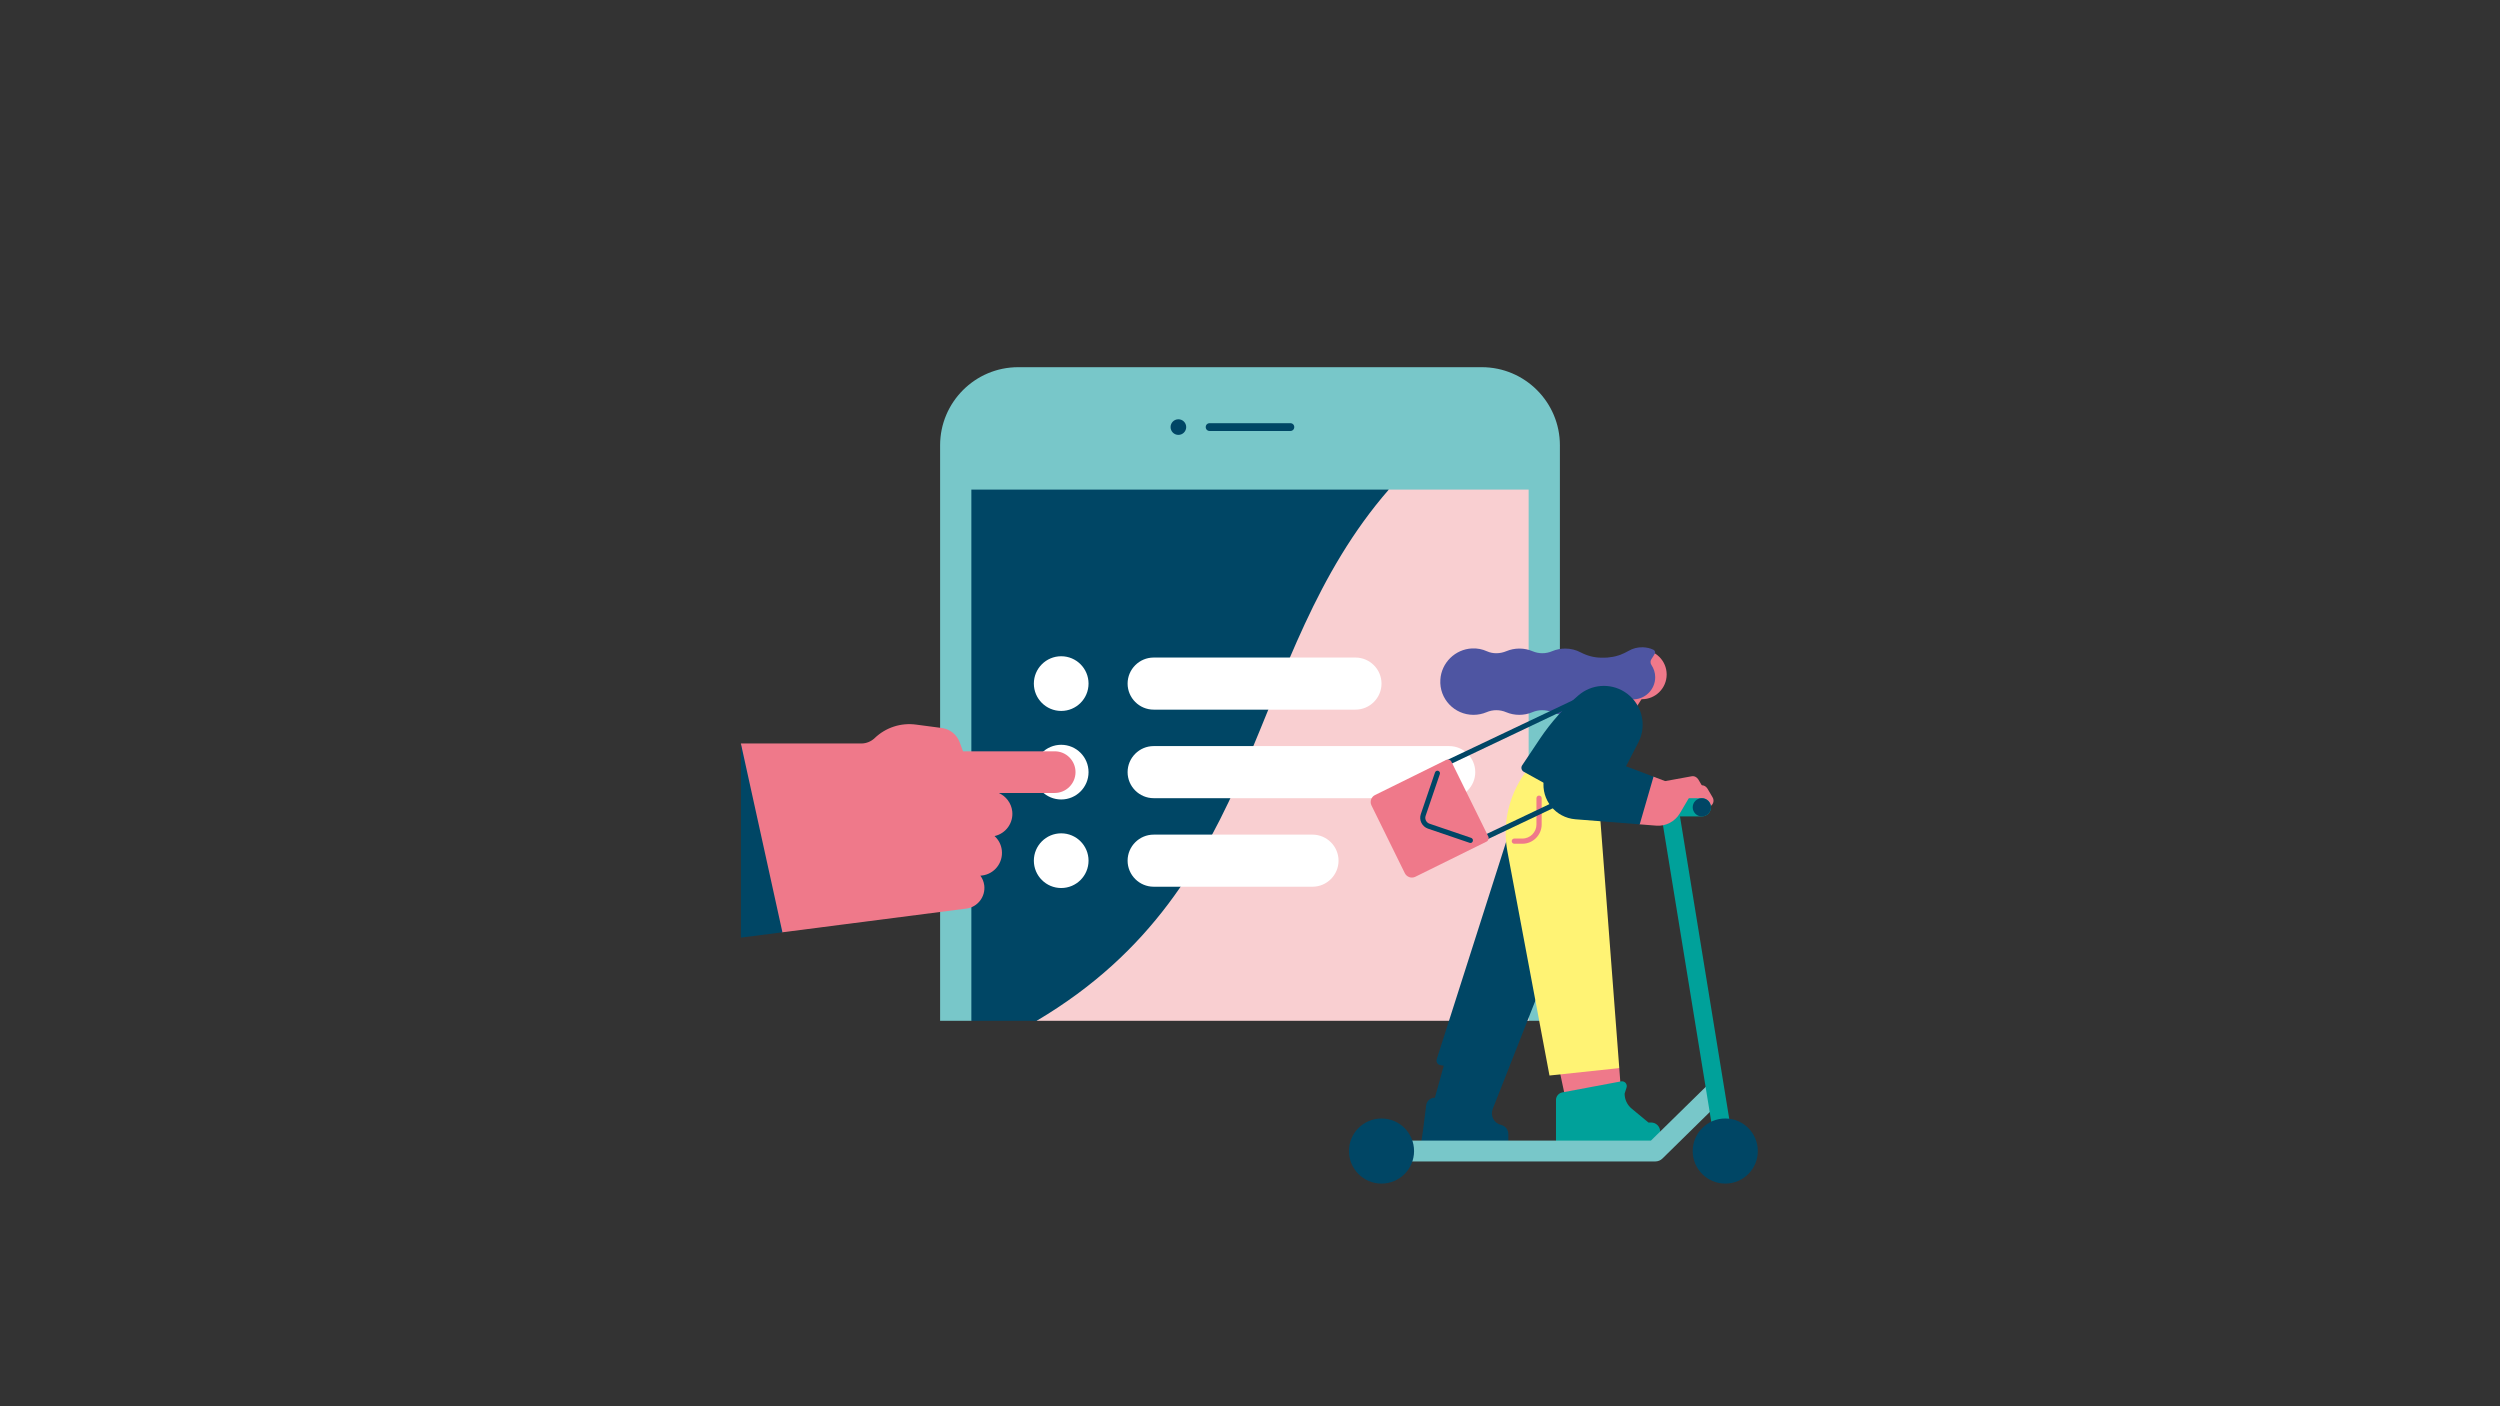 <?xml version="1.0" encoding="utf-8"?>
<!-- Generator: Adobe Illustrator 27.0.0, SVG Export Plug-In . SVG Version: 6.00 Build 0)  -->
<svg version="1.1" xmlns="http://www.w3.org/2000/svg" xmlns:xlink="http://www.w3.org/1999/xlink" x="0px" y="0px"
	 viewBox="0 0 1920 1080" style="enable-background:new 0 0 1920 1080;" xml:space="preserve">
<rect x="0" y="0" width="1920" height="1080" fill="#333333" stroke="none"/>
<style type="text/css">
	.st0{fill:#78C7C9;}
	.st1{fill:#F9CFD1;}
	.st2{fill:#004665;}
	.st3{fill:#FFFFFF;}
	.st4{fill:#EF798A;}
	.st5{fill:#4E55A2;}
	.st6{fill:#FFF374;}
	.st7{fill:#00A19A;}
</style>
<g id="Layer_4_copy">
	<path class="st0" d="M1198,784h-24l-373-51l-55,51h-24V342c0-33.1,26.9-60,60-60h356c33.1,0,60,26.9,60,60V784z"/>
	<polygon class="st1" points="1174,376 1174,784 796.1,784 859,481 1066.6,376 	"/>
	<path class="st2" d="M1066.6,376C955,504.3,973,679.3,796.1,784H746V376H1066.6z"/>
	<path class="st2" d="M991,331h-62c-1.7,0-3-1.3-3-3s1.3-3,3-3h62c1.7,0,3,1.3,3,3S992.7,331,991,331z"/>
	<g>
		<path class="st3" d="M1041,545H886c-11,0-20-9-20-20s9-20,20-20h155c11,0,20,9,20,20S1052,545,1041,545z"/>
		<path class="st3" d="M1113,613H886c-11,0-20-9-20-20s9-20,20-20h227c11,0,20,9,20,20S1124,613,1113,613z"/>
		<path class="st3" d="M1008,681H886c-11,0-20-9-20-20s9-20,20-20h122c11,0,20,9,20,20S1019,681,1008,681z"/>
	</g>
	<circle class="st2" cx="905" cy="328" r="6"/>
	<circle class="st3" cx="815" cy="525" r="21"/>
	<circle class="st3" cx="815" cy="593" r="21"/>
	<circle class="st3" cx="815" cy="661" r="21"/>
</g>
<g id="Layer_8_copy_6">
	<g id="Layer_5_copy_6">
		<rect x="1247" y="522" transform="matrix(0.841 0.541 -0.541 0.841 488.522 -593.441)" class="st4" width="14" height="25"/>
		<circle class="st4" cx="1261" cy="518" r="19"/>
		<path class="st5" d="M1220.5,541c-4.7,4.9-11.2,8-18.5,8c-3.6,0-6.9-0.7-10-2c-4.9-2.1-10.3-2.1-15.2,0c-3.1,1.3-6.5,2-10,2
			s-6.9-0.7-10-2c-4.9-2.1-10.3-2.1-15.2,0c-3.1,1.3-6.5,2-10,2c-14.6,0-26.4-12.3-25.4-27.1c0.8-12.9,11.4-23.3,24.3-23.9
			c4.1-0.2,8,0.6,11.5,2.2c4.7,2.1,10.1,1.9,14.9-0.1c3.1-1.3,6.5-2,10-2c3.6,0,6.9,0.7,10,2c4.9,2.1,10.3,2.1,15.2,0
			c3.1-1.3,6.5-2,10-2c4.2,0,8.2,1,11.8,2.9c5,2.6,10.4,4.1,16,4.1h2.2c1.6,0,3.2-0.1,4.8-0.4c4.9-0.7,10,1.8,14.2-0.6
			c3.2-1.9,7.6,8.9,8,16C1259.7,532.1,1220.5,541,1220.5,541z"/>
		<path class="st5" d="M1270.9,502c0.6-1.1,0-2.5-1.1-3c-2.5-1.2-5.3-1.8-8.1-1.9c-4-0.1-7.8,0.9-11,2.8c-4.3,2.5-9,4.2-13.8,4.9
			c1.2,1.7,2.6,3.1,4.3,4.4c0,0,0,0,0,0c-2.9,3.4-4.4,7.9-3.9,12.7c0.8,8.2,7.7,14.8,16,15.2c9.8,0.5,17.9-7.3,17.9-17
			c0-3.5-1.1-6.7-2.9-9.4c-1-1.5-0.9-3.4,0.2-4.8C1269.4,504.6,1270.2,503.3,1270.9,502z"/>
		<polygon class="st4" points="1243.6,820.3 1245,839 1203,847 1196.7,817.3 		"/>
		<path class="st2" d="M1183.5,757.5l-37.1,94.2c-2,5.2,1,11,6.4,12.2l0,0c3.3,0.8,5.6,3.7,5.6,7.1v8c0,0-68.4,1-67.4,0
			c0.7-0.7,3.1-20,4.3-30.1c0.4-3.4,3.3-5.9,6.7-5.9l0,0l6.8-24.5l-2.7-0.5c-2.1-0.4-3.3-2.5-2.7-4.5L1162,630L1183.5,757.5z"/>
		<path class="st6" d="M1227.8,613l15.8,207.3L1190,826l-32.3-172c-4.3-22.8,1.8-46.3,16.5-64.3l8.8-10.7L1227.8,613z"/>
		<path class="st4" d="M1169.2,648h-6.2c-1.1,0-2-0.9-2-2s0.9-2,2-2h6.2c6,0,10.8-4.9,10.8-10.8V613c0-1.1,0.9-2,2-2s2,0.9,2,2v20.2
			C1184,641.3,1177.3,648,1169.2,648z"/>
		<path class="st7" d="M1195,844.8V880h73.1c3.8,0,6.9-7.1,6.9-11l0,0c0-3.8-3.1-6.9-6.9-6.9h-2.1l-12.9-10.7
			c-3.4-2.8-5.4-7-5.4-11.5l0,0l1.5-4.7c0.8-2.6-1.4-5.2-4.2-4.7l-45.3,8.5C1197,839.6,1195,842,1195,844.8z"/>
		<path class="st0" d="M1271.2,892H1063v-16h204.9l42.5-41.7l11.2,11.4l-44.8,44C1275.3,891.2,1273.3,892,1271.2,892z"/>
	</g>
	<g id="Layer_6_copy_6">
		<path class="st4" d="M1311,620c-1.7,0-3.4-0.9-4.3-2.5l-2.2-3.8l-20.7,3.7c-2.7,0.5-5.3-1.3-5.8-4s1.3-5.3,4-5.8l24.1-4.4
			c2.1-0.4,4.1,0.6,5.2,2.4l4,6.8c1.4,2.4,0.6,5.4-1.8,6.8C1312.7,619.8,1311.9,620,1311,620z"/>
		<path class="st7" d="M1307,627h-20c-3.9,0-7-3.1-7-7s3.1-7,7-7h20c3.9,0,7,3.1,7,7S1310.9,627,1307,627z"/>
		<path class="st7" d="M1325,891c-3.4,0-6.3-2.4-6.9-5.9l-43-264c-0.6-3.8,2-7.4,5.8-8c3.8-0.6,7.4,2,8,5.8l43,264
			c0.6,3.8-2,7.4-5.8,8C1325.7,891,1325.4,891,1325,891z"/>
		<circle class="st2" cx="1307" cy="620" r="7"/>
		
			<rect x="1105.5" y="557.5" transform="matrix(0.903 -0.429 0.429 0.903 -127.16 555.067)" class="st2" width="123.5" height="4"/>
		<path class="st2" d="M1229.6,625.6l-59.4-32.9c-1.7-1-2.3-3.2-1.2-4.9l13.9-20.8c8.3-12.3,18.2-23.4,29.5-33.1v0
			c9.9-8.4,24-9.5,35-2.7v0c13.3,8.2,18,25.3,10.8,39.1L1229.6,625.6z"/>
		<g>
			
				<rect x="1127.8" y="618.1" transform="matrix(0.903 -0.429 0.429 0.903 -150.996 570.512)" class="st2" width="123.5" height="4"/>
			<g>
				<path class="st4" d="M1078.9,670.6l-25.6-52c-1.5-3-0.2-6.6,2.7-8l54.7-27c1.5-0.7,3.3-0.1,4,1.4l28.3,57.4
					c0.7,1.5,0.1,3.3-1.4,4l-54.7,27C1084,674.8,1080.4,673.6,1078.9,670.6z"/>
				<path class="st2" d="M1129.3,647.4c-0.2,0-0.4,0-0.6-0.1l-32-10.9c-4.6-1.6-7.1-6.6-5.5-11.2l10.9-32c0.4-1,1.5-1.6,2.5-1.2
					c1,0.4,1.6,1.5,1.2,2.5l-10.9,32c-0.9,2.5,0.5,5.3,3,6.1l32,10.9c1,0.4,1.6,1.5,1.2,2.5C1130.9,646.9,1130.1,647.4,1129.3,647.4
					z"/>
			</g>
		</g>
		<path class="st4" d="M1300,607.9l-9.9,16.8c-3.8,6.3-10.8,10-18.1,9.4l-12.7-1L1228,613l41.9-16.5L1300,607.9z"/>
		<path class="st2" d="M1269.9,596.5l-10.6,36.6l-49.4-3.9c-15.2-1.2-26.3-14.9-24.3-30l2.4-18.2l25-6L1269.9,596.5z"/>
		<path class="st4" d="M1304,613c-1.7,0-3.4-0.9-4.3-2.5l-2.2-3.8l-20.7,3.7c-2.7,0.5-5.3-1.3-5.8-4s1.3-5.3,4-5.8l24.1-4.4
			c2.1-0.4,4.1,0.6,5.2,2.4l4,6.8c1.4,2.4,0.6,5.4-1.8,6.8C1305.7,612.8,1304.9,613,1304,613z"/>
		<circle class="st2" cx="1325" cy="884" r="25"/>
		<circle class="st2" cx="1061" cy="884" r="25"/>
	</g>
</g>
<g id="Layer_7">
	<g>
		<path class="st4" d="M826,593c0,8.8-7.2,16-16,16h-43c5.5,2.4,9.7,7.7,10.4,14.1c1,9-5,17.1-13.6,19c3,2.7,5.1,6.5,5.6,10.9
			c1.1,9.6-5.7,18.3-15.3,19.4l-1.2,0.1c1.6,2.1,2.6,4.6,3,7.4c1.1,8.8-5.1,16.8-13.8,17.9L600.9,716l-22.9-6l-9-139h92.4
			c3.9,0,7.6-1.5,10.4-4.2c8.5-8.1,20.1-11.9,31.8-10.3l19.7,2.6c6.2,0.8,11.5,5,13.7,10.9l2.6,7H810C818.9,577,826,584.2,826,593z"
			/>
		<polygon class="st2" points="569,571 600.9,716 569,720.1 		"/>
	</g>
</g>
</svg>
